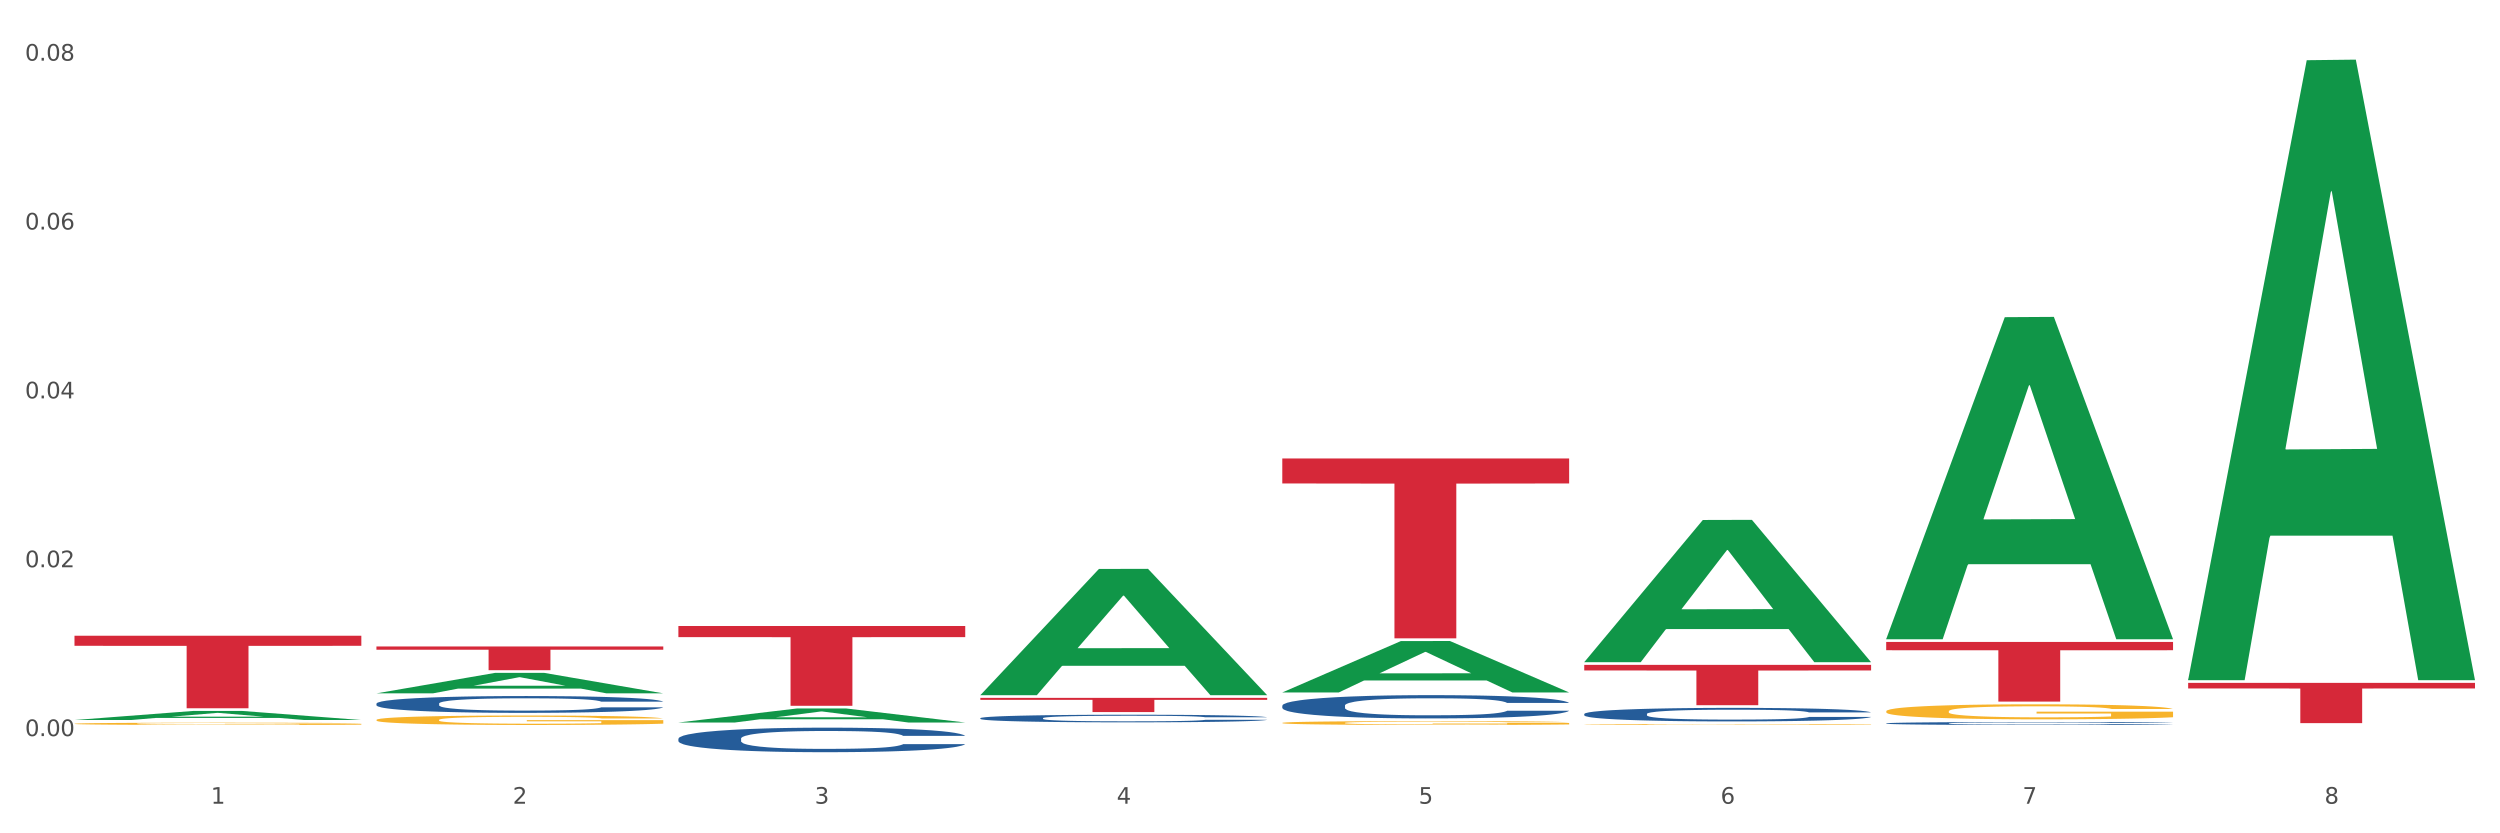 <?xml version="1.0" encoding="utf-8" standalone="no"?>
<!DOCTYPE svg PUBLIC "-//W3C//DTD SVG 1.1//EN"
  "http://www.w3.org/Graphics/SVG/1.1/DTD/svg11.dtd">
<svg xmlns:xlink="http://www.w3.org/1999/xlink" width="1080pt" height="360pt" viewBox="0 0 1080 360" xmlns="http://www.w3.org/2000/svg" version="1.1">
 <rect x="0" y="0" width="1080" height="360" fill="#333333" stroke="none"/>
 <defs>
  <style type="text/css">*{stroke-linejoin: round; stroke-linecap: butt}</style>
 </defs>
 <g id="figure_1">
  <g id="patch_1">
   <path d="M 0 360 
L 1080 360 
L 1080 0 
L 0 0 
z
" style="fill: #ffffff; stroke: #ffffff; stroke-linejoin: miter"/>
  </g>
  <g id="axes_1">
   <g id="matplotlib.axis_1">
    <g id="xtick_1">
     <g id="text_1">
      <!-- 1 -->
      <g style="fill: #4d4d4d" transform="translate(91.082 347.204) scale(0.096 -0.096)">
       <defs>
        <path id="DejaVuSans-31" d="M 794 531 
L 1825 531 
L 1825 4091 
L 703 3866 
L 703 4441 
L 1819 4666 
L 2450 4666 
L 2450 531 
L 3481 531 
L 3481 0 
L 794 0 
L 794 531 
z
" transform="scale(0.016)"/>
       </defs>
       <use xlink:href="#DejaVuSans-31"/>
      </g>
     </g>
    </g>
    <g id="xtick_2">
     <g id="text_2">
      <!-- 2 -->
      <g style="fill: #4d4d4d" transform="translate(221.525 347.204) scale(0.096 -0.096)">
       <defs>
        <path id="DejaVuSans-32" d="M 1228 531 
L 3431 531 
L 3431 0 
L 469 0 
L 469 531 
Q 828 903 1448 1529 
Q 2069 2156 2228 2338 
Q 2531 2678 2651 2914 
Q 2772 3150 2772 3378 
Q 2772 3750 2511 3984 
Q 2250 4219 1831 4219 
Q 1534 4219 1204 4116 
Q 875 4013 500 3803 
L 500 4441 
Q 881 4594 1212 4672 
Q 1544 4750 1819 4750 
Q 2544 4750 2975 4387 
Q 3406 4025 3406 3419 
Q 3406 3131 3298 2873 
Q 3191 2616 2906 2266 
Q 2828 2175 2409 1742 
Q 1991 1309 1228 531 
z
" transform="scale(0.016)"/>
       </defs>
       <use xlink:href="#DejaVuSans-32"/>
      </g>
     </g>
    </g>
    <g id="xtick_3">
     <g id="text_3">
      <!-- 3 -->
      <g style="fill: #4d4d4d" transform="translate(351.968 347.204) scale(0.096 -0.096)">
       <defs>
        <path id="DejaVuSans-33" d="M 2597 2516 
Q 3050 2419 3304 2112 
Q 3559 1806 3559 1356 
Q 3559 666 3084 287 
Q 2609 -91 1734 -91 
Q 1441 -91 1130 -33 
Q 819 25 488 141 
L 488 750 
Q 750 597 1062 519 
Q 1375 441 1716 441 
Q 2309 441 2620 675 
Q 2931 909 2931 1356 
Q 2931 1769 2642 2001 
Q 2353 2234 1838 2234 
L 1294 2234 
L 1294 2753 
L 1863 2753 
Q 2328 2753 2575 2939 
Q 2822 3125 2822 3475 
Q 2822 3834 2567 4026 
Q 2313 4219 1838 4219 
Q 1578 4219 1281 4162 
Q 984 4106 628 3988 
L 628 4550 
Q 988 4650 1302 4700 
Q 1616 4750 1894 4750 
Q 2613 4750 3031 4423 
Q 3450 4097 3450 3541 
Q 3450 3153 3228 2886 
Q 3006 2619 2597 2516 
z
" transform="scale(0.016)"/>
       </defs>
       <use xlink:href="#DejaVuSans-33"/>
      </g>
     </g>
    </g>
    <g id="xtick_4">
     <g id="text_4">
      <!-- 4 -->
      <g style="fill: #4d4d4d" transform="translate(482.412 347.204) scale(0.096 -0.096)">
       <defs>
        <path id="DejaVuSans-34" d="M 2419 4116 
L 825 1625 
L 2419 1625 
L 2419 4116 
z
M 2253 4666 
L 3047 4666 
L 3047 1625 
L 3713 1625 
L 3713 1100 
L 3047 1100 
L 3047 0 
L 2419 0 
L 2419 1100 
L 313 1100 
L 313 1709 
L 2253 4666 
z
" transform="scale(0.016)"/>
       </defs>
       <use xlink:href="#DejaVuSans-34"/>
      </g>
     </g>
    </g>
    <g id="xtick_5">
     <g id="text_5">
      <!-- 5 -->
      <g style="fill: #4d4d4d" transform="translate(612.855 347.204) scale(0.096 -0.096)">
       <defs>
        <path id="DejaVuSans-35" d="M 691 4666 
L 3169 4666 
L 3169 4134 
L 1269 4134 
L 1269 2991 
Q 1406 3038 1543 3061 
Q 1681 3084 1819 3084 
Q 2600 3084 3056 2656 
Q 3513 2228 3513 1497 
Q 3513 744 3044 326 
Q 2575 -91 1722 -91 
Q 1428 -91 1123 -41 
Q 819 9 494 109 
L 494 744 
Q 775 591 1075 516 
Q 1375 441 1709 441 
Q 2250 441 2565 725 
Q 2881 1009 2881 1497 
Q 2881 1984 2565 2268 
Q 2250 2553 1709 2553 
Q 1456 2553 1204 2497 
Q 953 2441 691 2322 
L 691 4666 
z
" transform="scale(0.016)"/>
       </defs>
       <use xlink:href="#DejaVuSans-35"/>
      </g>
     </g>
    </g>
    <g id="xtick_6">
     <g id="text_6">
      <!-- 6 -->
      <g style="fill: #4d4d4d" transform="translate(743.299 347.204) scale(0.096 -0.096)">
       <defs>
        <path id="DejaVuSans-36" d="M 2113 2584 
Q 1688 2584 1439 2293 
Q 1191 2003 1191 1497 
Q 1191 994 1439 701 
Q 1688 409 2113 409 
Q 2538 409 2786 701 
Q 3034 994 3034 1497 
Q 3034 2003 2786 2293 
Q 2538 2584 2113 2584 
z
M 3366 4563 
L 3366 3988 
Q 3128 4100 2886 4159 
Q 2644 4219 2406 4219 
Q 1781 4219 1451 3797 
Q 1122 3375 1075 2522 
Q 1259 2794 1537 2939 
Q 1816 3084 2150 3084 
Q 2853 3084 3261 2657 
Q 3669 2231 3669 1497 
Q 3669 778 3244 343 
Q 2819 -91 2113 -91 
Q 1303 -91 875 529 
Q 447 1150 447 2328 
Q 447 3434 972 4092 
Q 1497 4750 2381 4750 
Q 2619 4750 2861 4703 
Q 3103 4656 3366 4563 
z
" transform="scale(0.016)"/>
       </defs>
       <use xlink:href="#DejaVuSans-36"/>
      </g>
     </g>
    </g>
    <g id="xtick_7">
     <g id="text_7">
      <!-- 7 -->
      <g style="fill: #4d4d4d" transform="translate(873.742 347.204) scale(0.096 -0.096)">
       <defs>
        <path id="DejaVuSans-37" d="M 525 4666 
L 3525 4666 
L 3525 4397 
L 1831 0 
L 1172 0 
L 2766 4134 
L 525 4134 
L 525 4666 
z
" transform="scale(0.016)"/>
       </defs>
       <use xlink:href="#DejaVuSans-37"/>
      </g>
     </g>
    </g>
    <g id="xtick_8">
     <g id="text_8">
      <!-- 8 -->
      <g style="fill: #4d4d4d" transform="translate(1004.185 347.204) scale(0.096 -0.096)">
       <defs>
        <path id="DejaVuSans-38" d="M 2034 2216 
Q 1584 2216 1326 1975 
Q 1069 1734 1069 1313 
Q 1069 891 1326 650 
Q 1584 409 2034 409 
Q 2484 409 2743 651 
Q 3003 894 3003 1313 
Q 3003 1734 2745 1975 
Q 2488 2216 2034 2216 
z
M 1403 2484 
Q 997 2584 770 2862 
Q 544 3141 544 3541 
Q 544 4100 942 4425 
Q 1341 4750 2034 4750 
Q 2731 4750 3128 4425 
Q 3525 4100 3525 3541 
Q 3525 3141 3298 2862 
Q 3072 2584 2669 2484 
Q 3125 2378 3379 2068 
Q 3634 1759 3634 1313 
Q 3634 634 3220 271 
Q 2806 -91 2034 -91 
Q 1263 -91 848 271 
Q 434 634 434 1313 
Q 434 1759 690 2068 
Q 947 2378 1403 2484 
z
M 1172 3481 
Q 1172 3119 1398 2916 
Q 1625 2713 2034 2713 
Q 2441 2713 2670 2916 
Q 2900 3119 2900 3481 
Q 2900 3844 2670 4047 
Q 2441 4250 2034 4250 
Q 1625 4250 1398 4047 
Q 1172 3844 1172 3481 
z
" transform="scale(0.016)"/>
       </defs>
       <use xlink:href="#DejaVuSans-38"/>
      </g>
     </g>
    </g>
    <g id="xtick_9"/>
    <g id="xtick_10"/>
    <g id="xtick_11"/>
    <g id="xtick_12"/>
    <g id="xtick_13"/>
    <g id="xtick_14"/>
    <g id="xtick_15"/>
   </g>
   <g id="matplotlib.axis_2">
    <g id="ytick_1">
     <g id="text_9">
      <!-- 0.00 -->
      <g style="fill: #4d4d4d" transform="translate(10.8 317.994) scale(0.096 -0.096)">
       <defs>
        <path id="DejaVuSans-30" d="M 2034 4250 
Q 1547 4250 1301 3770 
Q 1056 3291 1056 2328 
Q 1056 1369 1301 889 
Q 1547 409 2034 409 
Q 2525 409 2770 889 
Q 3016 1369 3016 2328 
Q 3016 3291 2770 3770 
Q 2525 4250 2034 4250 
z
M 2034 4750 
Q 2819 4750 3233 4129 
Q 3647 3509 3647 2328 
Q 3647 1150 3233 529 
Q 2819 -91 2034 -91 
Q 1250 -91 836 529 
Q 422 1150 422 2328 
Q 422 3509 836 4129 
Q 1250 4750 2034 4750 
z
" transform="scale(0.016)"/>
        <path id="DejaVuSans-2e" d="M 684 794 
L 1344 794 
L 1344 0 
L 684 0 
L 684 794 
z
" transform="scale(0.016)"/>
       </defs>
       <use xlink:href="#DejaVuSans-30"/>
       <use xlink:href="#DejaVuSans-2e" transform="translate(63.623 0)"/>
       <use xlink:href="#DejaVuSans-30" transform="translate(95.41 0)"/>
       <use xlink:href="#DejaVuSans-30" transform="translate(159.033 0)"/>
      </g>
     </g>
    </g>
    <g id="ytick_2">
     <g id="text_10">
      <!-- 0.02 -->
      <g style="fill: #4d4d4d" transform="translate(10.8 245.047) scale(0.096 -0.096)">
       <use xlink:href="#DejaVuSans-30"/>
       <use xlink:href="#DejaVuSans-2e" transform="translate(63.623 0)"/>
       <use xlink:href="#DejaVuSans-30" transform="translate(95.41 0)"/>
       <use xlink:href="#DejaVuSans-32" transform="translate(159.033 0)"/>
      </g>
     </g>
    </g>
    <g id="ytick_3">
     <g id="text_11">
      <!-- 0.04 -->
      <g style="fill: #4d4d4d" transform="translate(10.8 172.1) scale(0.096 -0.096)">
       <use xlink:href="#DejaVuSans-30"/>
       <use xlink:href="#DejaVuSans-2e" transform="translate(63.623 0)"/>
       <use xlink:href="#DejaVuSans-30" transform="translate(95.41 0)"/>
       <use xlink:href="#DejaVuSans-34" transform="translate(159.033 0)"/>
      </g>
     </g>
    </g>
    <g id="ytick_4">
     <g id="text_12">
      <!-- 0.06 -->
      <g style="fill: #4d4d4d" transform="translate(10.8 99.152) scale(0.096 -0.096)">
       <use xlink:href="#DejaVuSans-30"/>
       <use xlink:href="#DejaVuSans-2e" transform="translate(63.623 0)"/>
       <use xlink:href="#DejaVuSans-30" transform="translate(95.41 0)"/>
       <use xlink:href="#DejaVuSans-36" transform="translate(159.033 0)"/>
      </g>
     </g>
    </g>
    <g id="ytick_5">
     <g id="text_13">
      <!-- 0.08 -->
      <g style="fill: #4d4d4d" transform="translate(10.8 26.205) scale(0.096 -0.096)">
       <use xlink:href="#DejaVuSans-30"/>
       <use xlink:href="#DejaVuSans-2e" transform="translate(63.623 0)"/>
       <use xlink:href="#DejaVuSans-30" transform="translate(95.41 0)"/>
       <use xlink:href="#DejaVuSans-38" transform="translate(159.033 0)"/>
      </g>
     </g>
    </g>
    <g id="ytick_6"/>
    <g id="ytick_7"/>
    <g id="ytick_8"/>
    <g id="ytick_9"/>
   </g>
   <g id="PolyCollection_1">
    <path d="M 32.175 311.043 
L 32.303 311.039 
L 83.404 307.133 
L 104.611 307.13 
L 156.096 311.051 
L 131.567 311.051 
L 120.453 310.137 
L 67.691 310.137 
L 67.307 310.152 
L 56.576 311.051 
L 32.175 311.051 
L 32.175 311.043 
L 74.334 309.593 
L 113.81 309.589 
L 94.263 307.965 
L 94.008 307.958 
L 93.752 307.969 
L 74.206 309.589 
L 74.334 309.593 
L 32.175 311.043 
z
" clip-path="url(#pe82a3f3a35)" style="fill: #109648"/>
    <path d="M 814.835 312.486 
L 814.982 312.485 
L 814.982 312.452 
L 815.421 312.408 
L 817.033 312.326 
L 819.083 312.264 
L 822.599 312.191 
L 824.503 312.161 
L 826.993 312.127 
L 832.12 312.072 
L 837.979 312.025 
L 842.08 311.999 
L 845.157 311.983 
L 852.041 311.953 
L 855.996 311.94 
L 860.097 311.93 
L 863.613 311.923 
L 869.472 311.915 
L 874.159 311.911 
L 879.579 311.91 
L 884.12 311.911 
L 890.126 311.916 
L 898.914 311.93 
L 902.283 311.938 
L 906.824 311.952 
L 911.512 311.971 
L 915.32 311.99 
L 919.714 312.016 
L 924.255 312.052 
L 928.65 312.096 
L 931.726 312.137 
L 934.216 312.18 
L 936.413 312.233 
L 938.024 312.29 
L 938.757 312.338 
L 911.951 312.338 
L 911.219 312.295 
L 909.754 312.248 
L 908.289 312.217 
L 906.678 312.191 
L 904.188 312.162 
L 901.99 312.143 
L 898.328 312.121 
L 894.959 312.107 
L 892.176 312.098 
L 888.807 312.091 
L 881.63 312.084 
L 876.503 312.084 
L 873.28 312.087 
L 869.326 312.093 
L 865.957 312.101 
L 862.002 312.115 
L 858.926 312.13 
L 855.849 312.15 
L 854.092 312.164 
L 851.455 312.19 
L 849.697 312.211 
L 847.354 312.247 
L 846.035 312.273 
L 843.692 312.34 
L 842.666 312.389 
L 842.227 312.423 
L 841.934 312.46 
L 841.934 312.643 
L 842.813 312.725 
L 843.545 312.76 
L 844.717 312.8 
L 846.914 312.851 
L 850.137 312.902 
L 853.506 312.938 
L 856.289 312.96 
L 858.926 312.977 
L 861.562 312.989 
L 864.785 313.001 
L 867.421 313.008 
L 871.376 313.015 
L 876.064 313.019 
L 879.726 313.019 
L 887.196 313.013 
L 890.565 313.007 
L 893.788 312.999 
L 897.303 312.986 
L 900.086 312.972 
L 901.697 312.961 
L 904.334 312.939 
L 906.385 312.916 
L 908.142 312.889 
L 909.314 312.865 
L 910.633 312.83 
L 911.658 312.79 
L 911.951 312.769 
L 938.757 312.769 
L 938.171 312.812 
L 937.145 312.852 
L 935.095 312.908 
L 933.483 312.939 
L 930.993 312.978 
L 928.357 313.011 
L 924.695 313.047 
L 921.326 313.074 
L 917.81 313.097 
L 914.002 313.118 
L 907.117 313.148 
L 904.627 313.156 
L 899.354 313.17 
L 895.252 313.178 
L 889.247 313.186 
L 883.095 313.191 
L 876.65 313.192 
L 870.937 313.19 
L 864.638 313.183 
L 860.683 313.176 
L 856.289 313.165 
L 851.162 313.149 
L 846.328 313.129 
L 841.788 313.105 
L 837.54 313.078 
L 833.585 313.048 
L 828.458 312.998 
L 824.649 312.949 
L 821.866 312.903 
L 819.962 312.864 
L 818.058 312.815 
L 817.033 312.781 
L 815.421 312.699 
L 814.835 312.623 
L 814.835 312.486 
z
" clip-path="url(#pe82a3f3a35)" style="fill: #255c99"/>
    <path d="M 684.392 308.431 
L 684.538 308.426 
L 684.538 308.276 
L 684.978 308.073 
L 686.589 307.698 
L 688.64 307.415 
L 692.155 307.083 
L 694.06 306.944 
L 696.55 306.789 
L 701.677 306.538 
L 707.536 306.324 
L 711.637 306.206 
L 714.713 306.131 
L 721.598 305.997 
L 725.553 305.939 
L 729.654 305.891 
L 733.169 305.858 
L 739.029 305.821 
L 743.716 305.805 
L 749.136 305.8 
L 753.677 305.805 
L 759.682 305.826 
L 768.471 305.891 
L 771.84 305.928 
L 776.381 305.992 
L 781.068 306.078 
L 784.877 306.163 
L 789.271 306.286 
L 793.812 306.447 
L 798.206 306.65 
L 801.282 306.837 
L 803.772 307.035 
L 805.97 307.276 
L 807.581 307.538 
L 808.313 307.757 
L 781.508 307.757 
L 780.775 307.559 
L 779.31 307.345 
L 777.846 307.201 
L 776.234 307.083 
L 773.744 306.95 
L 771.547 306.864 
L 767.885 306.762 
L 764.516 306.698 
L 761.733 306.661 
L 758.364 306.629 
L 751.186 306.597 
L 746.06 306.597 
L 742.837 306.607 
L 738.882 306.634 
L 735.513 306.671 
L 731.558 306.736 
L 728.482 306.805 
L 725.406 306.896 
L 723.648 306.96 
L 721.012 307.078 
L 719.254 307.174 
L 716.91 307.34 
L 715.592 307.458 
L 713.248 307.763 
L 712.223 307.987 
L 711.784 308.142 
L 711.491 308.314 
L 711.491 309.148 
L 712.369 309.522 
L 713.102 309.683 
L 714.274 309.865 
L 716.471 310.1 
L 719.693 310.33 
L 723.062 310.496 
L 725.846 310.597 
L 728.482 310.672 
L 731.119 310.731 
L 734.341 310.785 
L 736.978 310.817 
L 740.933 310.849 
L 745.62 310.865 
L 749.282 310.865 
L 756.753 310.838 
L 760.122 310.811 
L 763.344 310.774 
L 766.86 310.715 
L 769.643 310.651 
L 771.254 310.603 
L 773.891 310.501 
L 775.941 310.394 
L 777.699 310.271 
L 778.871 310.164 
L 780.189 310.004 
L 781.215 309.822 
L 781.508 309.726 
L 808.313 309.726 
L 807.727 309.918 
L 806.702 310.105 
L 804.651 310.357 
L 803.04 310.501 
L 800.55 310.678 
L 797.913 310.827 
L 794.251 310.993 
L 790.882 311.116 
L 787.367 311.223 
L 783.558 311.32 
L 776.674 311.453 
L 774.184 311.491 
L 768.91 311.555 
L 764.809 311.592 
L 758.803 311.63 
L 752.651 311.651 
L 746.206 311.657 
L 740.493 311.646 
L 734.195 311.614 
L 730.24 311.582 
L 725.846 311.533 
L 720.719 311.459 
L 715.885 311.368 
L 711.344 311.261 
L 707.096 311.138 
L 703.141 310.999 
L 698.015 310.769 
L 694.206 310.544 
L 691.423 310.335 
L 689.519 310.159 
L 687.615 309.934 
L 686.589 309.779 
L 684.978 309.405 
L 684.392 309.057 
L 684.392 308.431 
z
" clip-path="url(#pe82a3f3a35)" style="fill: #255c99"/>
    <path d="M 553.949 304.821 
L 554.095 304.812 
L 554.095 304.555 
L 554.535 304.206 
L 556.146 303.562 
L 558.196 303.075 
L 561.712 302.505 
L 563.616 302.266 
L 566.106 302 
L 571.233 301.568 
L 577.092 301.2 
L 581.194 300.998 
L 584.27 300.869 
L 591.154 300.639 
L 595.109 300.538 
L 599.211 300.455 
L 602.726 300.4 
L 608.585 300.336 
L 613.273 300.308 
L 618.692 300.299 
L 623.233 300.308 
L 629.239 300.345 
L 638.028 300.455 
L 641.397 300.52 
L 645.937 300.63 
L 650.625 300.777 
L 654.433 300.924 
L 658.828 301.135 
L 663.368 301.411 
L 667.763 301.761 
L 670.839 302.082 
L 673.329 302.422 
L 675.526 302.836 
L 677.137 303.286 
L 677.87 303.663 
L 651.064 303.663 
L 650.332 303.323 
L 648.867 302.955 
L 647.402 302.707 
L 645.791 302.505 
L 643.301 302.275 
L 641.104 302.128 
L 637.442 301.954 
L 634.073 301.843 
L 631.289 301.779 
L 627.92 301.724 
L 620.743 301.669 
L 615.616 301.669 
L 612.394 301.687 
L 608.439 301.733 
L 605.07 301.797 
L 601.115 301.908 
L 598.039 302.027 
L 594.963 302.183 
L 593.205 302.294 
L 590.568 302.496 
L 588.811 302.661 
L 586.467 302.946 
L 585.149 303.149 
L 582.805 303.672 
L 581.78 304.058 
L 581.34 304.325 
L 581.047 304.619 
L 581.047 306.053 
L 581.926 306.697 
L 582.658 306.972 
L 583.83 307.285 
L 586.027 307.689 
L 589.25 308.085 
L 592.619 308.369 
L 595.402 308.544 
L 598.039 308.673 
L 600.675 308.774 
L 603.898 308.866 
L 606.535 308.921 
L 610.489 308.976 
L 615.177 309.004 
L 618.839 309.004 
L 626.309 308.958 
L 629.678 308.912 
L 632.901 308.847 
L 636.416 308.746 
L 639.199 308.636 
L 640.811 308.553 
L 643.447 308.379 
L 645.498 308.195 
L 647.256 307.983 
L 648.428 307.8 
L 649.746 307.524 
L 650.771 307.211 
L 651.064 307.046 
L 677.87 307.046 
L 677.284 307.377 
L 676.259 307.698 
L 674.208 308.13 
L 672.597 308.379 
L 670.106 308.682 
L 667.47 308.939 
L 663.808 309.224 
L 660.439 309.436 
L 656.923 309.62 
L 653.115 309.785 
L 646.23 310.015 
L 643.74 310.079 
L 638.467 310.189 
L 634.366 310.254 
L 628.36 310.318 
L 622.208 310.355 
L 615.763 310.364 
L 610.05 310.346 
L 603.751 310.291 
L 599.797 310.235 
L 595.402 310.153 
L 590.275 310.024 
L 585.442 309.868 
L 580.901 309.684 
L 576.653 309.472 
L 572.698 309.233 
L 567.571 308.838 
L 563.763 308.452 
L 560.98 308.094 
L 559.075 307.79 
L 557.171 307.404 
L 556.146 307.138 
L 554.535 306.494 
L 553.949 305.897 
L 553.949 304.821 
z
" clip-path="url(#pe82a3f3a35)" style="fill: #255c99"/>
    <path d="M 423.505 310.239 
L 423.652 310.236 
L 423.652 310.152 
L 424.091 310.038 
L 425.702 309.828 
L 427.753 309.669 
L 431.269 309.482 
L 433.173 309.404 
L 435.663 309.317 
L 440.79 309.176 
L 446.649 309.056 
L 450.75 308.99 
L 453.826 308.948 
L 460.711 308.872 
L 464.666 308.839 
L 468.767 308.812 
L 472.283 308.794 
L 478.142 308.773 
L 482.829 308.764 
L 488.249 308.761 
L 492.79 308.764 
L 498.795 308.776 
L 507.584 308.812 
L 510.953 308.833 
L 515.494 308.869 
L 520.181 308.918 
L 523.99 308.966 
L 528.384 309.035 
L 532.925 309.125 
L 537.319 309.239 
L 540.395 309.344 
L 542.886 309.455 
L 545.083 309.59 
L 546.694 309.738 
L 547.426 309.861 
L 520.621 309.861 
L 519.888 309.75 
L 518.424 309.629 
L 516.959 309.548 
L 515.348 309.482 
L 512.857 309.407 
L 510.66 309.359 
L 506.998 309.302 
L 503.629 309.266 
L 500.846 309.245 
L 497.477 309.227 
L 490.3 309.209 
L 485.173 309.209 
L 481.95 309.215 
L 477.995 309.23 
L 474.626 309.251 
L 470.671 309.287 
L 467.595 309.326 
L 464.519 309.377 
L 462.762 309.413 
L 460.125 309.479 
L 458.367 309.533 
L 456.024 309.626 
L 454.705 309.693 
L 452.362 309.864 
L 451.336 309.99 
L 450.897 310.077 
L 450.604 310.173 
L 450.604 310.642 
L 451.483 310.852 
L 452.215 310.942 
L 453.387 311.044 
L 455.584 311.177 
L 458.807 311.306 
L 462.176 311.399 
L 464.959 311.456 
L 467.595 311.498 
L 470.232 311.531 
L 473.455 311.561 
L 476.091 311.579 
L 480.046 311.597 
L 484.733 311.606 
L 488.395 311.606 
L 495.866 311.591 
L 499.235 311.576 
L 502.457 311.555 
L 505.973 311.522 
L 508.756 311.486 
L 510.367 311.459 
L 513.004 311.402 
L 515.055 311.342 
L 516.812 311.273 
L 517.984 311.213 
L 519.302 311.123 
L 520.328 311.02 
L 520.621 310.966 
L 547.426 310.966 
L 546.84 311.074 
L 545.815 311.18 
L 543.764 311.321 
L 542.153 311.402 
L 539.663 311.501 
L 537.026 311.585 
L 533.364 311.678 
L 529.995 311.747 
L 526.48 311.807 
L 522.671 311.862 
L 515.787 311.937 
L 513.297 311.958 
L 508.024 311.994 
L 503.922 312.015 
L 497.917 312.036 
L 491.764 312.048 
L 485.319 312.051 
L 479.607 312.045 
L 473.308 312.027 
L 469.353 312.009 
L 464.959 311.982 
L 459.832 311.94 
L 454.998 311.889 
L 450.457 311.829 
L 446.209 311.759 
L 442.255 311.681 
L 437.128 311.552 
L 433.319 311.426 
L 430.536 311.309 
L 428.632 311.21 
L 426.728 311.083 
L 425.702 310.996 
L 424.091 310.786 
L 423.505 310.591 
L 423.505 310.239 
z
" clip-path="url(#pe82a3f3a35)" style="fill: #255c99"/>
    <path d="M 293.062 319.111 
L 293.208 319.101 
L 293.208 318.83 
L 293.648 318.462 
L 295.259 317.784 
L 297.31 317.271 
L 300.825 316.67 
L 302.729 316.419 
L 305.22 316.138 
L 310.346 315.683 
L 316.205 315.295 
L 320.307 315.082 
L 323.383 314.947 
L 330.267 314.705 
L 334.222 314.598 
L 338.324 314.511 
L 341.839 314.453 
L 347.698 314.385 
L 352.386 314.356 
L 357.806 314.346 
L 362.346 314.356 
L 368.352 314.395 
L 377.141 314.511 
L 380.51 314.579 
L 385.051 314.695 
L 389.738 314.85 
L 393.546 315.005 
L 397.941 315.228 
L 402.482 315.518 
L 406.876 315.886 
L 409.952 316.225 
L 412.442 316.583 
L 414.639 317.019 
L 416.251 317.493 
L 416.983 317.89 
L 390.177 317.89 
L 389.445 317.532 
L 387.98 317.145 
L 386.515 316.883 
L 384.904 316.67 
L 382.414 316.428 
L 380.217 316.273 
L 376.555 316.089 
L 373.186 315.973 
L 370.403 315.905 
L 367.034 315.847 
L 359.856 315.789 
L 354.729 315.789 
L 351.507 315.809 
L 347.552 315.857 
L 344.183 315.925 
L 340.228 316.041 
L 337.152 316.167 
L 334.076 316.331 
L 332.318 316.448 
L 329.682 316.661 
L 327.924 316.835 
L 325.58 317.135 
L 324.262 317.348 
L 321.918 317.9 
L 320.893 318.307 
L 320.453 318.588 
L 320.16 318.897 
L 320.16 320.408 
L 321.039 321.086 
L 321.772 321.376 
L 322.944 321.706 
L 325.141 322.132 
L 328.363 322.548 
L 331.732 322.848 
L 334.515 323.032 
L 337.152 323.168 
L 339.789 323.274 
L 343.011 323.371 
L 345.648 323.429 
L 349.603 323.487 
L 354.29 323.516 
L 357.952 323.516 
L 365.422 323.468 
L 368.791 323.42 
L 372.014 323.352 
L 375.529 323.245 
L 378.313 323.129 
L 379.924 323.042 
L 382.56 322.858 
L 384.611 322.664 
L 386.369 322.442 
L 387.541 322.248 
L 388.859 321.957 
L 389.884 321.628 
L 390.177 321.454 
L 416.983 321.454 
L 416.397 321.802 
L 415.372 322.141 
L 413.321 322.596 
L 411.71 322.858 
L 409.22 323.177 
L 406.583 323.449 
L 402.921 323.749 
L 399.552 323.971 
L 396.037 324.165 
L 392.228 324.339 
L 385.344 324.582 
L 382.853 324.649 
L 377.58 324.766 
L 373.479 324.833 
L 367.473 324.901 
L 361.321 324.94 
L 354.876 324.95 
L 349.163 324.93 
L 342.865 324.872 
L 338.91 324.814 
L 334.515 324.727 
L 329.389 324.591 
L 324.555 324.427 
L 320.014 324.233 
L 315.766 324.01 
L 311.811 323.758 
L 306.684 323.342 
L 302.876 322.935 
L 300.093 322.558 
L 298.189 322.238 
L 296.284 321.832 
L 295.259 321.551 
L 293.648 320.873 
L 293.062 320.243 
L 293.062 319.111 
z
" clip-path="url(#pe82a3f3a35)" style="fill: #255c99"/>
    <path d="M 162.618 303.952 
L 162.765 303.945 
L 162.765 303.759 
L 163.204 303.507 
L 164.816 303.042 
L 166.866 302.69 
L 170.382 302.279 
L 172.286 302.106 
L 174.776 301.914 
L 179.903 301.602 
L 185.762 301.336 
L 189.863 301.19 
L 192.94 301.097 
L 199.824 300.931 
L 203.779 300.858 
L 207.88 300.798 
L 211.396 300.759 
L 217.255 300.712 
L 221.942 300.692 
L 227.362 300.686 
L 231.903 300.692 
L 237.909 300.719 
L 246.697 300.798 
L 250.066 300.845 
L 254.607 300.925 
L 259.295 301.031 
L 263.103 301.137 
L 267.497 301.29 
L 272.038 301.489 
L 276.433 301.741 
L 279.509 301.973 
L 281.999 302.219 
L 284.196 302.518 
L 285.807 302.843 
L 286.54 303.115 
L 259.734 303.115 
L 259.002 302.87 
L 257.537 302.604 
L 256.072 302.425 
L 254.461 302.279 
L 251.971 302.113 
L 249.773 302.007 
L 246.111 301.881 
L 242.742 301.801 
L 239.959 301.754 
L 236.59 301.715 
L 229.413 301.675 
L 224.286 301.675 
L 221.064 301.688 
L 217.109 301.721 
L 213.74 301.768 
L 209.785 301.847 
L 206.709 301.934 
L 203.633 302.047 
L 201.875 302.126 
L 199.238 302.272 
L 197.48 302.392 
L 195.137 302.597 
L 193.818 302.744 
L 191.475 303.122 
L 190.449 303.401 
L 190.01 303.593 
L 189.717 303.806 
L 189.717 304.841 
L 190.596 305.306 
L 191.328 305.505 
L 192.5 305.731 
L 194.697 306.023 
L 197.92 306.308 
L 201.289 306.514 
L 204.072 306.64 
L 206.709 306.733 
L 209.345 306.806 
L 212.568 306.873 
L 215.204 306.913 
L 219.159 306.952 
L 223.847 306.972 
L 227.509 306.972 
L 234.979 306.939 
L 238.348 306.906 
L 241.571 306.859 
L 245.086 306.786 
L 247.869 306.707 
L 249.48 306.647 
L 252.117 306.521 
L 254.168 306.388 
L 255.926 306.235 
L 257.097 306.103 
L 258.416 305.903 
L 259.441 305.678 
L 259.734 305.558 
L 286.54 305.558 
L 285.954 305.797 
L 284.928 306.03 
L 282.878 306.342 
L 281.266 306.521 
L 278.776 306.74 
L 276.14 306.926 
L 272.478 307.132 
L 269.109 307.284 
L 265.593 307.417 
L 261.785 307.537 
L 254.9 307.703 
L 252.41 307.749 
L 247.137 307.829 
L 243.035 307.875 
L 237.03 307.922 
L 230.878 307.948 
L 224.433 307.955 
L 218.72 307.942 
L 212.421 307.902 
L 208.466 307.862 
L 204.072 307.802 
L 198.945 307.709 
L 194.111 307.596 
L 189.571 307.464 
L 185.323 307.311 
L 181.368 307.138 
L 176.241 306.853 
L 172.432 306.574 
L 169.649 306.315 
L 167.745 306.096 
L 165.841 305.817 
L 164.816 305.625 
L 163.204 305.16 
L 162.618 304.728 
L 162.618 303.952 
z
" clip-path="url(#pe82a3f3a35)" style="fill: #255c99"/>
    <path d="M 32.175 274.637 
L 156.096 274.637 
L 156.096 278.992 
L 107.35 279.022 
L 107.35 305.975 
L 80.628 305.975 
L 80.628 279.022 
L 32.175 278.992 
L 32.175 274.667 
L 32.175 274.637 
z
" clip-path="url(#pe82a3f3a35)" style="fill: #d62839"/>
    <path d="M 162.618 279.262 
L 286.54 279.262 
L 286.54 280.688 
L 237.793 280.697 
L 237.793 289.522 
L 211.071 289.522 
L 211.071 280.697 
L 162.618 280.688 
L 162.618 279.271 
L 162.618 279.262 
z
" clip-path="url(#pe82a3f3a35)" style="fill: #d62839"/>
    <path d="M 814.835 307.262 
L 814.982 307.256 
L 814.982 307.042 
L 815.274 306.858 
L 816.737 306.413 
L 818.932 306.045 
L 820.541 305.85 
L 822.151 305.69 
L 824.053 305.529 
L 826.394 305.363 
L 830.636 305.12 
L 833.27 304.995 
L 836.489 304.865 
L 842.341 304.675 
L 846.584 304.568 
L 850.973 304.479 
L 858.142 304.373 
L 862.824 304.325 
L 867.798 304.29 
L 873.797 304.266 
L 878.332 304.26 
L 888.281 304.278 
L 896.767 304.331 
L 900.863 304.373 
L 906.13 304.444 
L 908.91 304.491 
L 913.446 304.586 
L 918.127 304.711 
L 921.346 304.818 
L 926.174 305.019 
L 929.832 305.221 
L 933.197 305.47 
L 934.953 305.642 
L 936.269 305.802 
L 937.44 305.986 
L 938.61 306.277 
L 912.275 306.277 
L 911.251 306.069 
L 909.642 305.873 
L 907.301 305.684 
L 905.253 305.565 
L 901.741 305.417 
L 898.522 305.322 
L 895.157 305.251 
L 891.061 305.191 
L 887.842 305.162 
L 883.307 305.138 
L 874.382 305.144 
L 868.383 305.191 
L 864.287 305.251 
L 861.653 305.304 
L 859.312 305.363 
L 856.679 305.446 
L 853.606 305.571 
L 851.412 305.684 
L 849.217 305.826 
L 847.462 305.968 
L 845.852 306.134 
L 844.536 306.312 
L 843.511 306.496 
L 842.634 306.722 
L 841.902 307.095 
L 841.902 307.908 
L 842.195 308.092 
L 842.926 308.335 
L 843.804 308.519 
L 845.267 308.739 
L 846.584 308.887 
L 849.071 309.101 
L 851.851 309.278 
L 854.045 309.391 
L 856.24 309.486 
L 860.044 309.617 
L 864.287 309.723 
L 867.944 309.789 
L 872.919 309.848 
L 876.284 309.872 
L 879.21 309.884 
L 886.379 309.884 
L 891.5 309.866 
L 897.206 309.824 
L 901.595 309.771 
L 905.253 309.706 
L 909.349 309.599 
L 911.983 309.498 
L 911.983 308.258 
L 879.795 308.252 
L 879.795 307.428 
L 938.757 307.428 
L 938.757 309.848 
L 936.269 309.973 
L 933.49 310.085 
L 930.563 310.186 
L 926.174 310.311 
L 920.907 310.429 
L 916.225 310.512 
L 911.251 310.584 
L 905.399 310.649 
L 897.791 310.708 
L 893.109 310.732 
L 887.257 310.75 
L 880.38 310.756 
L 874.382 310.744 
L 868.53 310.714 
L 862.385 310.661 
L 856.386 310.584 
L 851.851 310.506 
L 847.315 310.412 
L 842.487 310.287 
L 838.683 310.168 
L 835.757 310.062 
L 832.538 309.925 
L 829.027 309.747 
L 826.394 309.587 
L 824.053 309.421 
L 821.565 309.207 
L 819.81 309.023 
L 818.054 308.792 
L 817.03 308.62 
L 815.86 308.353 
L 814.982 307.979 
L 814.835 307.262 
z
" clip-path="url(#pe82a3f3a35)" style="fill: #f7b32b"/>
    <path d="M 684.392 312.987 
L 684.538 312.987 
L 684.538 312.974 
L 684.831 312.963 
L 686.294 312.937 
L 688.489 312.916 
L 690.098 312.904 
L 691.707 312.895 
L 693.609 312.885 
L 695.95 312.876 
L 700.193 312.861 
L 702.827 312.854 
L 706.045 312.846 
L 711.898 312.835 
L 716.14 312.829 
L 720.53 312.824 
L 727.699 312.817 
L 732.38 312.815 
L 737.355 312.813 
L 743.353 312.811 
L 747.889 312.811 
L 757.838 312.812 
L 766.323 312.815 
L 770.42 312.817 
L 775.687 312.822 
L 778.467 312.824 
L 783.002 312.83 
L 787.684 312.837 
L 790.903 312.844 
L 795.731 312.855 
L 799.389 312.867 
L 802.754 312.882 
L 804.509 312.892 
L 805.826 312.901 
L 806.996 312.912 
L 808.167 312.929 
L 781.832 312.929 
L 780.808 312.917 
L 779.198 312.906 
L 776.857 312.894 
L 774.809 312.887 
L 771.298 312.879 
L 768.079 312.873 
L 764.714 312.869 
L 760.617 312.866 
L 757.399 312.864 
L 752.863 312.862 
L 743.939 312.863 
L 737.94 312.866 
L 733.843 312.869 
L 731.21 312.872 
L 728.869 312.876 
L 726.236 312.88 
L 723.163 312.888 
L 720.968 312.894 
L 718.774 312.903 
L 717.018 312.911 
L 715.409 312.921 
L 714.092 312.931 
L 713.068 312.942 
L 712.19 312.955 
L 711.459 312.977 
L 711.459 313.025 
L 711.751 313.036 
L 712.483 313.05 
L 713.361 313.061 
L 714.824 313.074 
L 716.14 313.082 
L 718.628 313.095 
L 721.407 313.105 
L 723.602 313.112 
L 725.797 313.118 
L 729.601 313.125 
L 733.843 313.131 
L 737.501 313.135 
L 742.475 313.139 
L 745.841 313.14 
L 748.767 313.141 
L 755.936 313.141 
L 761.056 313.14 
L 766.762 313.137 
L 771.151 313.134 
L 774.809 313.13 
L 778.906 313.124 
L 781.539 313.118 
L 781.539 313.045 
L 749.352 313.045 
L 749.352 312.997 
L 808.313 312.997 
L 808.313 313.139 
L 805.826 313.146 
L 803.046 313.153 
L 800.12 313.159 
L 795.731 313.166 
L 790.464 313.173 
L 785.782 313.178 
L 780.808 313.182 
L 774.955 313.186 
L 767.348 313.189 
L 762.666 313.191 
L 756.813 313.192 
L 749.937 313.192 
L 743.939 313.191 
L 738.086 313.19 
L 731.941 313.186 
L 725.943 313.182 
L 721.407 313.177 
L 716.872 313.172 
L 712.044 313.165 
L 708.24 313.158 
L 705.314 313.151 
L 702.095 313.143 
L 698.584 313.133 
L 695.95 313.123 
L 693.609 313.114 
L 691.122 313.101 
L 689.366 313.09 
L 687.611 313.077 
L 686.587 313.067 
L 685.416 313.051 
L 684.538 313.029 
L 684.392 312.987 
z
" clip-path="url(#pe82a3f3a35)" style="fill: #f7b32b"/>
    <path d="M 162.618 310.996 
L 162.765 310.992 
L 162.765 310.858 
L 163.057 310.742 
L 164.52 310.463 
L 166.715 310.231 
L 168.324 310.108 
L 169.934 310.008 
L 171.836 309.907 
L 174.177 309.803 
L 178.419 309.65 
L 181.053 309.571 
L 184.272 309.489 
L 190.124 309.37 
L 194.367 309.303 
L 198.756 309.247 
L 205.925 309.18 
L 210.607 309.15 
L 215.581 309.128 
L 221.58 309.113 
L 226.115 309.109 
L 236.064 309.12 
L 244.55 309.154 
L 248.646 309.18 
L 253.913 309.225 
L 256.693 309.255 
L 261.229 309.314 
L 265.91 309.393 
L 269.129 309.46 
L 273.957 309.586 
L 277.615 309.713 
L 280.98 309.87 
L 282.736 309.978 
L 284.052 310.079 
L 285.223 310.194 
L 286.393 310.377 
L 260.058 310.377 
L 259.034 310.246 
L 257.425 310.123 
L 255.084 310.004 
L 253.036 309.929 
L 249.524 309.836 
L 246.305 309.777 
L 242.94 309.732 
L 238.844 309.695 
L 235.625 309.676 
L 231.09 309.661 
L 222.165 309.665 
L 216.166 309.695 
L 212.07 309.732 
L 209.436 309.765 
L 207.095 309.803 
L 204.462 309.855 
L 201.389 309.933 
L 199.195 310.004 
L 197 310.094 
L 195.245 310.183 
L 193.635 310.287 
L 192.319 310.399 
L 191.294 310.515 
L 190.417 310.657 
L 189.685 310.891 
L 189.685 311.402 
L 189.978 311.518 
L 190.709 311.671 
L 191.587 311.786 
L 193.05 311.924 
L 194.367 312.018 
L 196.854 312.152 
L 199.634 312.264 
L 201.828 312.334 
L 204.023 312.394 
L 207.827 312.476 
L 212.07 312.543 
L 215.727 312.584 
L 220.702 312.622 
L 224.067 312.636 
L 226.993 312.644 
L 234.162 312.644 
L 239.283 312.633 
L 244.989 312.607 
L 249.378 312.573 
L 253.036 312.532 
L 257.132 312.465 
L 259.766 312.402 
L 259.766 311.622 
L 227.578 311.619 
L 227.578 311.1 
L 286.54 311.1 
L 286.54 312.622 
L 284.052 312.7 
L 281.273 312.771 
L 278.346 312.834 
L 273.957 312.912 
L 268.69 312.987 
L 264.008 313.039 
L 259.034 313.084 
L 253.182 313.125 
L 245.574 313.162 
L 240.892 313.177 
L 235.04 313.188 
L 228.164 313.192 
L 222.165 313.185 
L 216.313 313.166 
L 210.168 313.132 
L 204.169 313.084 
L 199.634 313.035 
L 195.098 312.976 
L 190.27 312.897 
L 186.466 312.823 
L 183.54 312.756 
L 180.321 312.67 
L 176.81 312.558 
L 174.177 312.457 
L 171.836 312.353 
L 169.348 312.219 
L 167.593 312.103 
L 165.837 311.958 
L 164.813 311.85 
L 163.643 311.682 
L 162.765 311.447 
L 162.618 310.996 
z
" clip-path="url(#pe82a3f3a35)" style="fill: #f7b32b"/>
    <path d="M 293.062 270.439 
L 416.983 270.439 
L 416.983 275.228 
L 368.237 275.261 
L 368.237 304.902 
L 341.514 304.902 
L 341.514 275.261 
L 293.062 275.228 
L 293.062 270.471 
L 293.062 270.439 
z
" clip-path="url(#pe82a3f3a35)" style="fill: #d62839"/>
    <path d="M 423.505 301.488 
L 547.426 301.488 
L 547.426 302.338 
L 498.68 302.344 
L 498.68 307.607 
L 471.958 307.607 
L 471.958 302.344 
L 423.505 302.338 
L 423.505 301.493 
L 423.505 301.488 
z
" clip-path="url(#pe82a3f3a35)" style="fill: #d62839"/>
    <path d="M 553.949 312.292 
L 554.095 312.29 
L 554.095 312.235 
L 554.388 312.188 
L 555.851 312.073 
L 558.045 311.978 
L 559.655 311.928 
L 561.264 311.887 
L 563.166 311.846 
L 565.507 311.803 
L 569.75 311.74 
L 572.383 311.708 
L 575.602 311.674 
L 581.454 311.625 
L 585.697 311.598 
L 590.086 311.575 
L 597.255 311.547 
L 601.937 311.535 
L 606.911 311.526 
L 612.91 311.52 
L 617.445 311.518 
L 627.394 311.523 
L 635.88 311.537 
L 639.977 311.547 
L 645.244 311.566 
L 648.023 311.578 
L 652.559 311.602 
L 657.241 311.635 
L 660.459 311.662 
L 665.287 311.714 
L 668.945 311.766 
L 672.31 311.83 
L 674.066 311.875 
L 675.383 311.916 
L 676.553 311.963 
L 677.724 312.038 
L 651.388 312.038 
L 650.364 311.985 
L 648.755 311.934 
L 646.414 311.885 
L 644.366 311.855 
L 640.854 311.816 
L 637.636 311.792 
L 634.271 311.774 
L 630.174 311.758 
L 626.955 311.751 
L 622.42 311.745 
L 613.495 311.746 
L 607.497 311.758 
L 603.4 311.774 
L 600.767 311.787 
L 598.426 311.803 
L 595.792 311.824 
L 592.72 311.856 
L 590.525 311.885 
L 588.331 311.922 
L 586.575 311.959 
L 584.965 312.001 
L 583.649 312.047 
L 582.625 312.095 
L 581.747 312.153 
L 581.015 312.249 
L 581.015 312.458 
L 581.308 312.506 
L 582.039 312.568 
L 582.917 312.616 
L 584.38 312.672 
L 585.697 312.711 
L 588.184 312.766 
L 590.964 312.811 
L 593.159 312.841 
L 595.353 312.865 
L 599.157 312.899 
L 603.4 312.926 
L 607.058 312.943 
L 612.032 312.958 
L 615.397 312.964 
L 618.323 312.967 
L 625.492 312.967 
L 630.613 312.963 
L 636.319 312.952 
L 640.708 312.938 
L 644.366 312.922 
L 648.462 312.894 
L 651.096 312.868 
L 651.096 312.549 
L 618.908 312.547 
L 618.908 312.335 
L 677.87 312.335 
L 677.87 312.958 
L 675.383 312.99 
L 672.603 313.019 
L 669.677 313.045 
L 665.287 313.077 
L 660.02 313.108 
L 655.339 313.129 
L 650.364 313.148 
L 644.512 313.165 
L 636.904 313.18 
L 632.222 313.186 
L 626.37 313.191 
L 619.494 313.192 
L 613.495 313.189 
L 607.643 313.181 
L 601.498 313.168 
L 595.5 313.148 
L 590.964 313.128 
L 586.429 313.103 
L 581.6 313.071 
L 577.796 313.041 
L 574.87 313.013 
L 571.652 312.978 
L 568.14 312.932 
L 565.507 312.891 
L 563.166 312.848 
L 560.679 312.793 
L 558.923 312.746 
L 557.167 312.686 
L 556.143 312.642 
L 554.973 312.573 
L 554.095 312.477 
L 553.949 312.292 
z
" clip-path="url(#pe82a3f3a35)" style="fill: #f7b32b"/>
    <path d="M 684.392 287.226 
L 808.313 287.226 
L 808.313 289.647 
L 759.567 289.663 
L 759.567 304.645 
L 732.845 304.645 
L 732.845 289.663 
L 684.392 289.647 
L 684.392 287.242 
L 684.392 287.226 
z
" clip-path="url(#pe82a3f3a35)" style="fill: #d62839"/>
    <path d="M 162.618 299.515 
L 162.746 299.506 
L 213.848 290.685 
L 235.055 290.677 
L 286.54 299.531 
L 262.011 299.531 
L 250.896 297.469 
L 198.134 297.469 
L 197.751 297.503 
L 187.019 299.531 
L 162.618 299.531 
L 162.618 299.515 
L 204.777 296.239 
L 244.253 296.231 
L 224.707 292.564 
L 224.451 292.547 
L 224.196 292.572 
L 204.649 296.231 
L 204.777 296.239 
L 162.618 299.515 
z
" clip-path="url(#pe82a3f3a35)" style="fill: #109648"/>
    <path d="M 293.062 312.115 
L 293.19 312.109 
L 344.291 306.062 
L 365.498 306.057 
L 416.983 312.126 
L 392.454 312.126 
L 381.34 310.713 
L 328.577 310.713 
L 328.194 310.736 
L 317.463 312.126 
L 293.062 312.126 
L 293.062 312.115 
L 335.221 309.87 
L 374.696 309.864 
L 355.15 307.35 
L 354.895 307.339 
L 354.639 307.356 
L 335.093 309.864 
L 335.221 309.87 
L 293.062 312.115 
z
" clip-path="url(#pe82a3f3a35)" style="fill: #109648"/>
    <path d="M 423.505 300.231 
L 423.633 300.179 
L 474.734 245.787 
L 495.942 245.735 
L 547.426 300.333 
L 522.898 300.333 
L 511.783 287.619 
L 459.021 287.619 
L 458.637 287.824 
L 447.906 300.333 
L 423.505 300.333 
L 423.505 300.231 
L 465.664 280.032 
L 505.14 279.981 
L 485.594 257.373 
L 485.338 257.27 
L 485.083 257.424 
L 465.536 279.981 
L 465.664 280.032 
L 423.505 300.231 
z
" clip-path="url(#pe82a3f3a35)" style="fill: #109648"/>
    <path d="M 553.949 198.05 
L 677.87 198.05 
L 677.87 208.85 
L 629.124 208.923 
L 629.124 275.764 
L 602.401 275.764 
L 602.401 208.923 
L 553.949 208.85 
L 553.949 198.123 
L 553.949 198.05 
z
" clip-path="url(#pe82a3f3a35)" style="fill: #d62839"/>
    <path d="M 684.392 285.956 
L 684.52 285.898 
L 735.621 224.631 
L 756.828 224.573 
L 808.313 286.072 
L 783.784 286.072 
L 772.67 271.751 
L 719.908 271.751 
L 719.524 271.982 
L 708.793 286.072 
L 684.392 286.072 
L 684.392 285.956 
L 726.551 263.205 
L 766.027 263.147 
L 746.48 237.681 
L 746.225 237.566 
L 745.969 237.739 
L 726.423 263.147 
L 726.551 263.205 
L 684.392 285.956 
z
" clip-path="url(#pe82a3f3a35)" style="fill: #109648"/>
    <path d="M 814.835 275.899 
L 814.963 275.768 
L 866.065 137.022 
L 887.272 136.891 
L 938.757 276.16 
L 914.228 276.16 
L 903.113 243.73 
L 850.351 243.73 
L 849.968 244.253 
L 839.236 276.16 
L 814.835 276.16 
L 814.835 275.899 
L 856.994 224.376 
L 896.47 224.245 
L 876.924 166.576 
L 876.668 166.314 
L 876.413 166.706 
L 856.866 224.245 
L 856.994 224.376 
L 814.835 275.899 
z
" clip-path="url(#pe82a3f3a35)" style="fill: #109648"/>
    <path d="M 553.949 299.103 
L 554.076 299.082 
L 605.178 276.94 
L 626.385 276.919 
L 677.87 299.145 
L 653.341 299.145 
L 642.226 293.969 
L 589.464 293.969 
L 589.081 294.053 
L 578.35 299.145 
L 553.949 299.145 
L 553.949 299.103 
L 596.107 290.88 
L 635.583 290.859 
L 616.037 281.656 
L 615.781 281.614 
L 615.526 281.677 
L 595.98 290.859 
L 596.107 290.88 
L 553.949 299.103 
z
" clip-path="url(#pe82a3f3a35)" style="fill: #109648"/>
    <path d="M 945.279 295.001 
L 1069.2 295.001 
L 1069.2 297.417 
L 1020.454 297.433 
L 1020.454 312.385 
L 993.731 312.385 
L 993.731 297.433 
L 945.279 297.417 
L 945.279 295.018 
L 945.279 295.001 
z
" clip-path="url(#pe82a3f3a35)" style="fill: #d62839"/>
    <path d="M 814.835 277.315 
L 938.757 277.315 
L 938.757 280.899 
L 890.01 280.923 
L 890.01 303.106 
L 863.288 303.106 
L 863.288 280.923 
L 814.835 280.899 
L 814.835 277.339 
L 814.835 277.315 
z
" clip-path="url(#pe82a3f3a35)" style="fill: #d62839"/>
    <path d="M 945.279 293.344 
L 945.407 293.092 
L 996.508 26.011 
L 1017.715 25.759 
L 1069.2 293.847 
L 1044.671 293.847 
L 1033.557 231.419 
L 980.794 231.419 
L 980.411 232.426 
L 969.68 293.847 
L 945.279 293.847 
L 945.279 293.344 
L 987.438 194.164 
L 1026.913 193.912 
L 1007.367 82.901 
L 1007.112 82.398 
L 1006.856 83.153 
L 987.31 193.912 
L 987.438 194.164 
L 945.279 293.344 
z
" clip-path="url(#pe82a3f3a35)" style="fill: #109648"/>
    <path d="M 32.175 312.661 
L 32.321 312.66 
L 32.321 312.628 
L 32.614 312.6 
L 34.077 312.532 
L 36.272 312.476 
L 37.881 312.446 
L 39.49 312.422 
L 41.392 312.398 
L 43.733 312.373 
L 47.976 312.336 
L 50.61 312.317 
L 53.828 312.297 
L 59.681 312.268 
L 63.923 312.252 
L 68.313 312.238 
L 75.482 312.222 
L 80.163 312.215 
L 85.138 312.209 
L 91.136 312.206 
L 95.672 312.205 
L 105.621 312.208 
L 114.106 312.216 
L 118.203 312.222 
L 123.47 312.233 
L 126.25 312.24 
L 130.785 312.254 
L 135.467 312.273 
L 138.686 312.29 
L 143.514 312.32 
L 147.172 312.351 
L 150.537 312.389 
L 152.292 312.415 
L 153.609 312.439 
L 154.779 312.467 
L 155.95 312.511 
L 129.615 312.511 
L 128.591 312.48 
L 126.981 312.45 
L 124.64 312.421 
L 122.592 312.403 
L 119.081 312.381 
L 115.862 312.366 
L 112.497 312.355 
L 108.4 312.346 
L 105.182 312.342 
L 100.646 312.338 
L 91.722 312.339 
L 85.723 312.346 
L 81.626 312.355 
L 78.993 312.364 
L 76.652 312.373 
L 74.019 312.385 
L 70.946 312.404 
L 68.752 312.421 
L 66.557 312.443 
L 64.801 312.465 
L 63.192 312.49 
L 61.875 312.517 
L 60.851 312.545 
L 59.973 312.579 
L 59.242 312.636 
L 59.242 312.759 
L 59.534 312.787 
L 60.266 312.824 
L 61.144 312.852 
L 62.607 312.886 
L 63.923 312.908 
L 66.411 312.941 
L 69.19 312.968 
L 71.385 312.985 
L 73.58 312.999 
L 77.384 313.019 
L 81.626 313.035 
L 85.284 313.045 
L 90.259 313.054 
L 93.624 313.058 
L 96.55 313.06 
L 103.719 313.06 
L 108.839 313.057 
L 114.545 313.051 
L 118.934 313.042 
L 122.592 313.032 
L 126.689 313.016 
L 129.322 313.001 
L 129.322 312.812 
L 97.135 312.812 
L 97.135 312.686 
L 156.096 312.686 
L 156.096 313.054 
L 153.609 313.073 
L 150.829 313.09 
L 147.903 313.105 
L 143.514 313.124 
L 138.247 313.142 
L 133.565 313.155 
L 128.591 313.166 
L 122.738 313.176 
L 115.131 313.185 
L 110.449 313.188 
L 104.596 313.191 
L 97.72 313.192 
L 91.722 313.19 
L 85.869 313.186 
L 79.724 313.178 
L 73.726 313.166 
L 69.19 313.154 
L 64.655 313.14 
L 59.827 313.121 
L 56.023 313.103 
L 53.097 313.087 
L 49.878 313.066 
L 46.367 313.039 
L 43.733 313.014 
L 41.392 312.989 
L 38.905 312.957 
L 37.149 312.929 
L 35.394 312.894 
L 34.37 312.867 
L 33.199 312.827 
L 32.321 312.77 
L 32.175 312.661 
z
" clip-path="url(#pe82a3f3a35)" style="fill: #f7b32b"/>
   </g>
  </g>
 </g>
 <defs>
  <clipPath id="pe82a3f3a35">
   <rect x="32.175" y="10.8" width="1037.025" height="329.109"/>
  </clipPath>
 </defs>
</svg>
